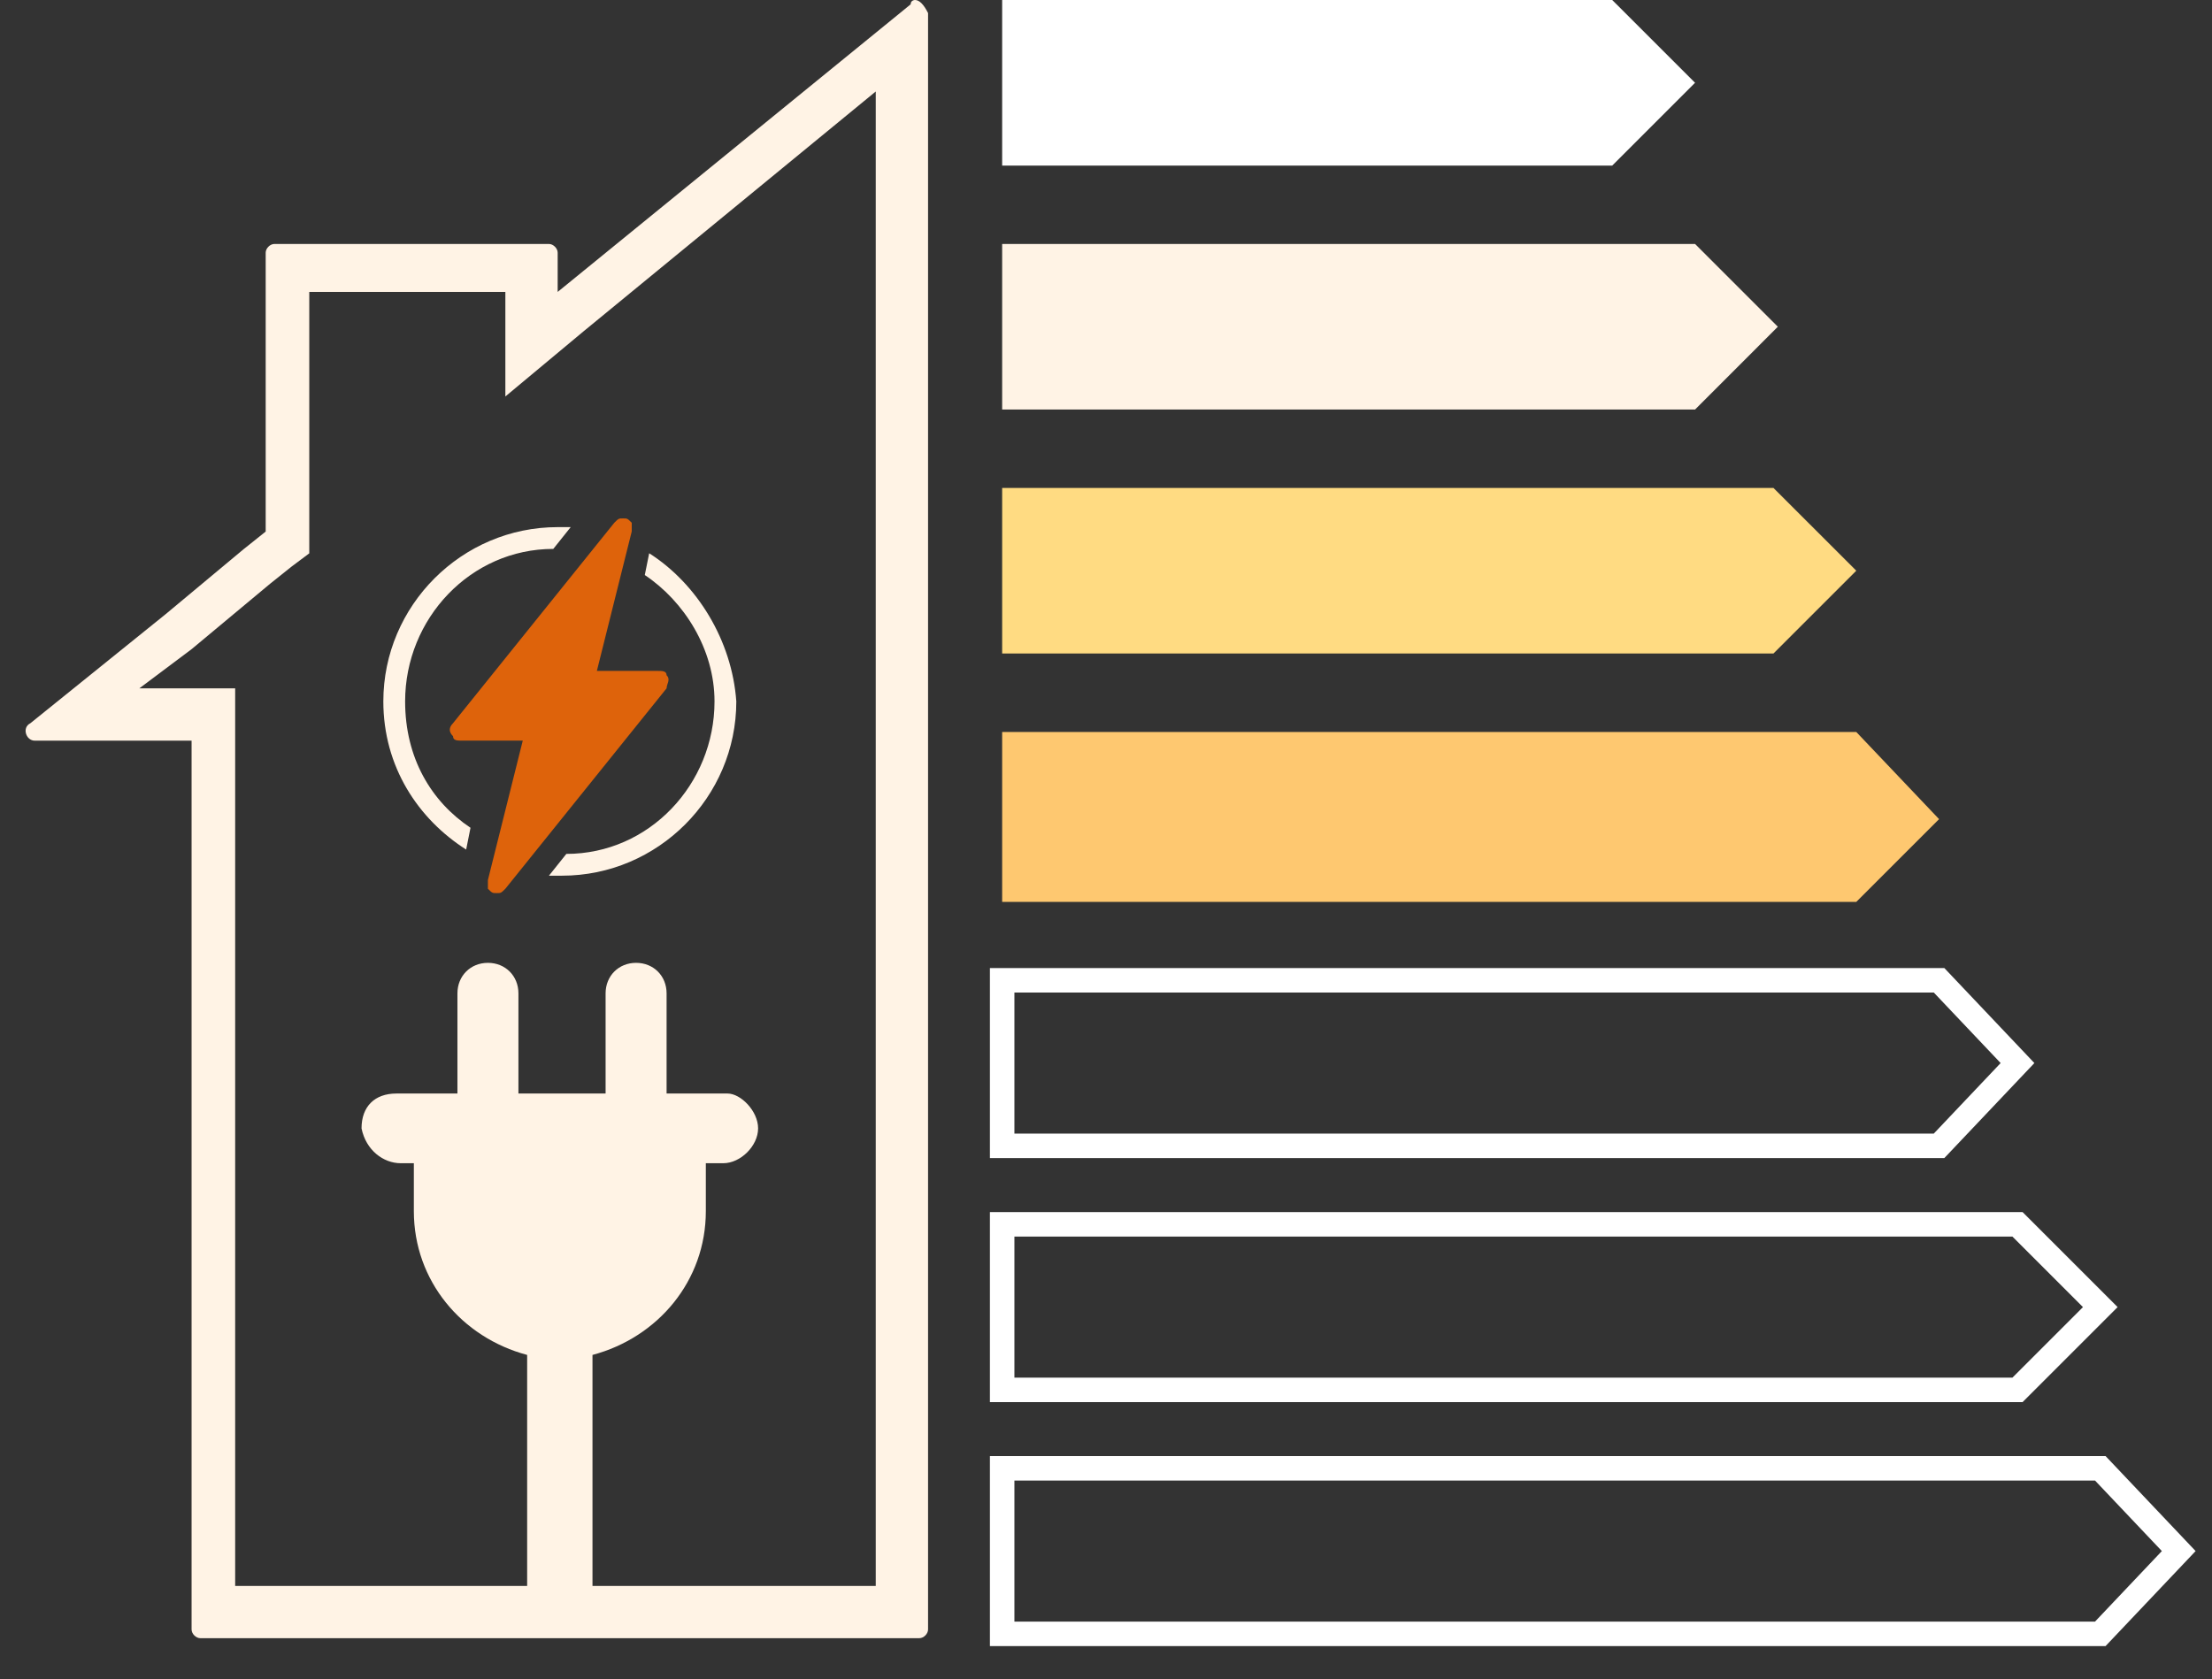 <svg width="54" height="41" viewBox="0 0 54 41" fill="none" xmlns="http://www.w3.org/2000/svg">
<rect x="0" y="0" width="54" height="41" fill="#333333" stroke="none"/>
<path d="M39.358 4.043H24.465V0H39.358L41.38 2.021L39.358 4.043Z" fill="white"/>
<path d="M41.38 10H24.465V5.957H41.38L43.401 7.978L41.38 10Z" fill="#FFF3E5"/>
<path d="M43.294 15.957H24.465V11.914H43.294L45.316 13.935L43.294 15.957Z" fill="#FFDB82"/>
<path d="M45.316 22.022H24.465V17.873H45.316L47.337 20.001L45.316 22.022Z" fill="#FEC870"/>
<path d="M47.337 27.978H24.465V23.936H47.337L49.252 25.957L47.337 27.978Z" stroke="white" stroke-width="0.598" stroke-miterlimit="10"/>
<path d="M49.252 33.937H24.465V29.895H49.252L51.273 31.916L49.252 33.937Z" stroke="white" stroke-width="0.598" stroke-miterlimit="10"/>
<path d="M51.273 39.894H24.465V35.852H51.273L53.188 37.873L51.273 39.894Z" stroke="white" stroke-width="0.598" stroke-miterlimit="10"/>
<path d="M22.337 0C22.337 0 22.231 -2.5974e-05 22.231 0.106L13.614 7.128V6.17C13.614 6.064 13.507 5.957 13.401 5.957H6.699C6.592 5.957 6.486 6.064 6.486 6.17V12.979L5.954 13.404L4.039 15L0.741 17.66C0.528 17.766 0.635 18.085 0.848 18.085H4.677V39.787C4.677 39.894 4.784 40 4.89 40H22.443C22.55 40 22.656 39.894 22.656 39.787V17.872V13.617V0.319C22.55 0.106 22.443 0 22.337 0ZM21.379 2.234V13.511V17.766V38.724H5.741V17.979V16.808H4.571H3.401L4.677 15.851L6.592 14.255L7.124 13.83L7.55 13.511V12.979V7.128H12.337V9.681L14.252 8.085L21.379 2.234Z" fill="#FFF3E5"/>
<path d="M18.507 27.552C18.507 27.978 18.081 28.403 17.656 28.403H17.231V29.574C17.231 31.276 16.06 32.659 14.464 33.084V39.361C14.464 39.467 14.358 39.574 14.252 39.574H13.082C12.975 39.574 12.869 39.467 12.869 39.361V33.084C11.273 32.659 10.103 31.276 10.103 29.574V28.403H9.784C9.358 28.403 8.933 28.084 8.826 27.552C8.826 27.02 9.145 26.701 9.677 26.701H11.167V24.255C11.167 23.829 11.486 23.51 11.911 23.51C12.337 23.51 12.656 23.829 12.656 24.255V26.701H14.784V24.255C14.784 23.829 15.103 23.51 15.528 23.51C15.954 23.51 16.273 23.829 16.273 24.255V26.701H17.762C18.082 26.701 18.507 27.127 18.507 27.552Z" fill="#FFF3E5"/>
<path d="M9.89 17.126C9.89 15.105 11.486 13.403 13.507 13.403L13.932 12.871C13.826 12.871 13.72 12.871 13.614 12.871C11.273 12.871 9.358 14.786 9.358 17.126C9.358 18.722 10.209 19.999 11.38 20.744L11.486 20.212C10.528 19.573 9.89 18.509 9.89 17.126ZM15.848 13.509L15.741 14.041C16.699 14.68 17.443 15.85 17.443 17.126C17.443 19.148 15.848 20.85 13.826 20.85L13.401 21.382C13.507 21.382 13.614 21.382 13.72 21.382C16.06 21.382 17.975 19.467 17.975 17.126C17.869 15.637 17.018 14.254 15.848 13.509Z" fill="#FFF3E5"/>
<path d="M16.273 16.488C16.273 16.382 16.167 16.382 16.06 16.382H14.571L15.422 12.977C15.422 12.871 15.422 12.765 15.422 12.765C15.316 12.658 15.316 12.658 15.209 12.658C15.103 12.658 15.103 12.658 14.996 12.765L11.06 17.658C10.954 17.765 10.954 17.871 11.06 17.977C11.06 18.084 11.167 18.084 11.273 18.084H12.762L11.911 21.488C11.911 21.594 11.911 21.701 11.911 21.701C12.018 21.807 12.018 21.807 12.124 21.807C12.23 21.807 12.23 21.807 12.337 21.701L16.273 16.807C16.273 16.701 16.379 16.594 16.273 16.488Z" fill="#DE630B"/>
</svg>
